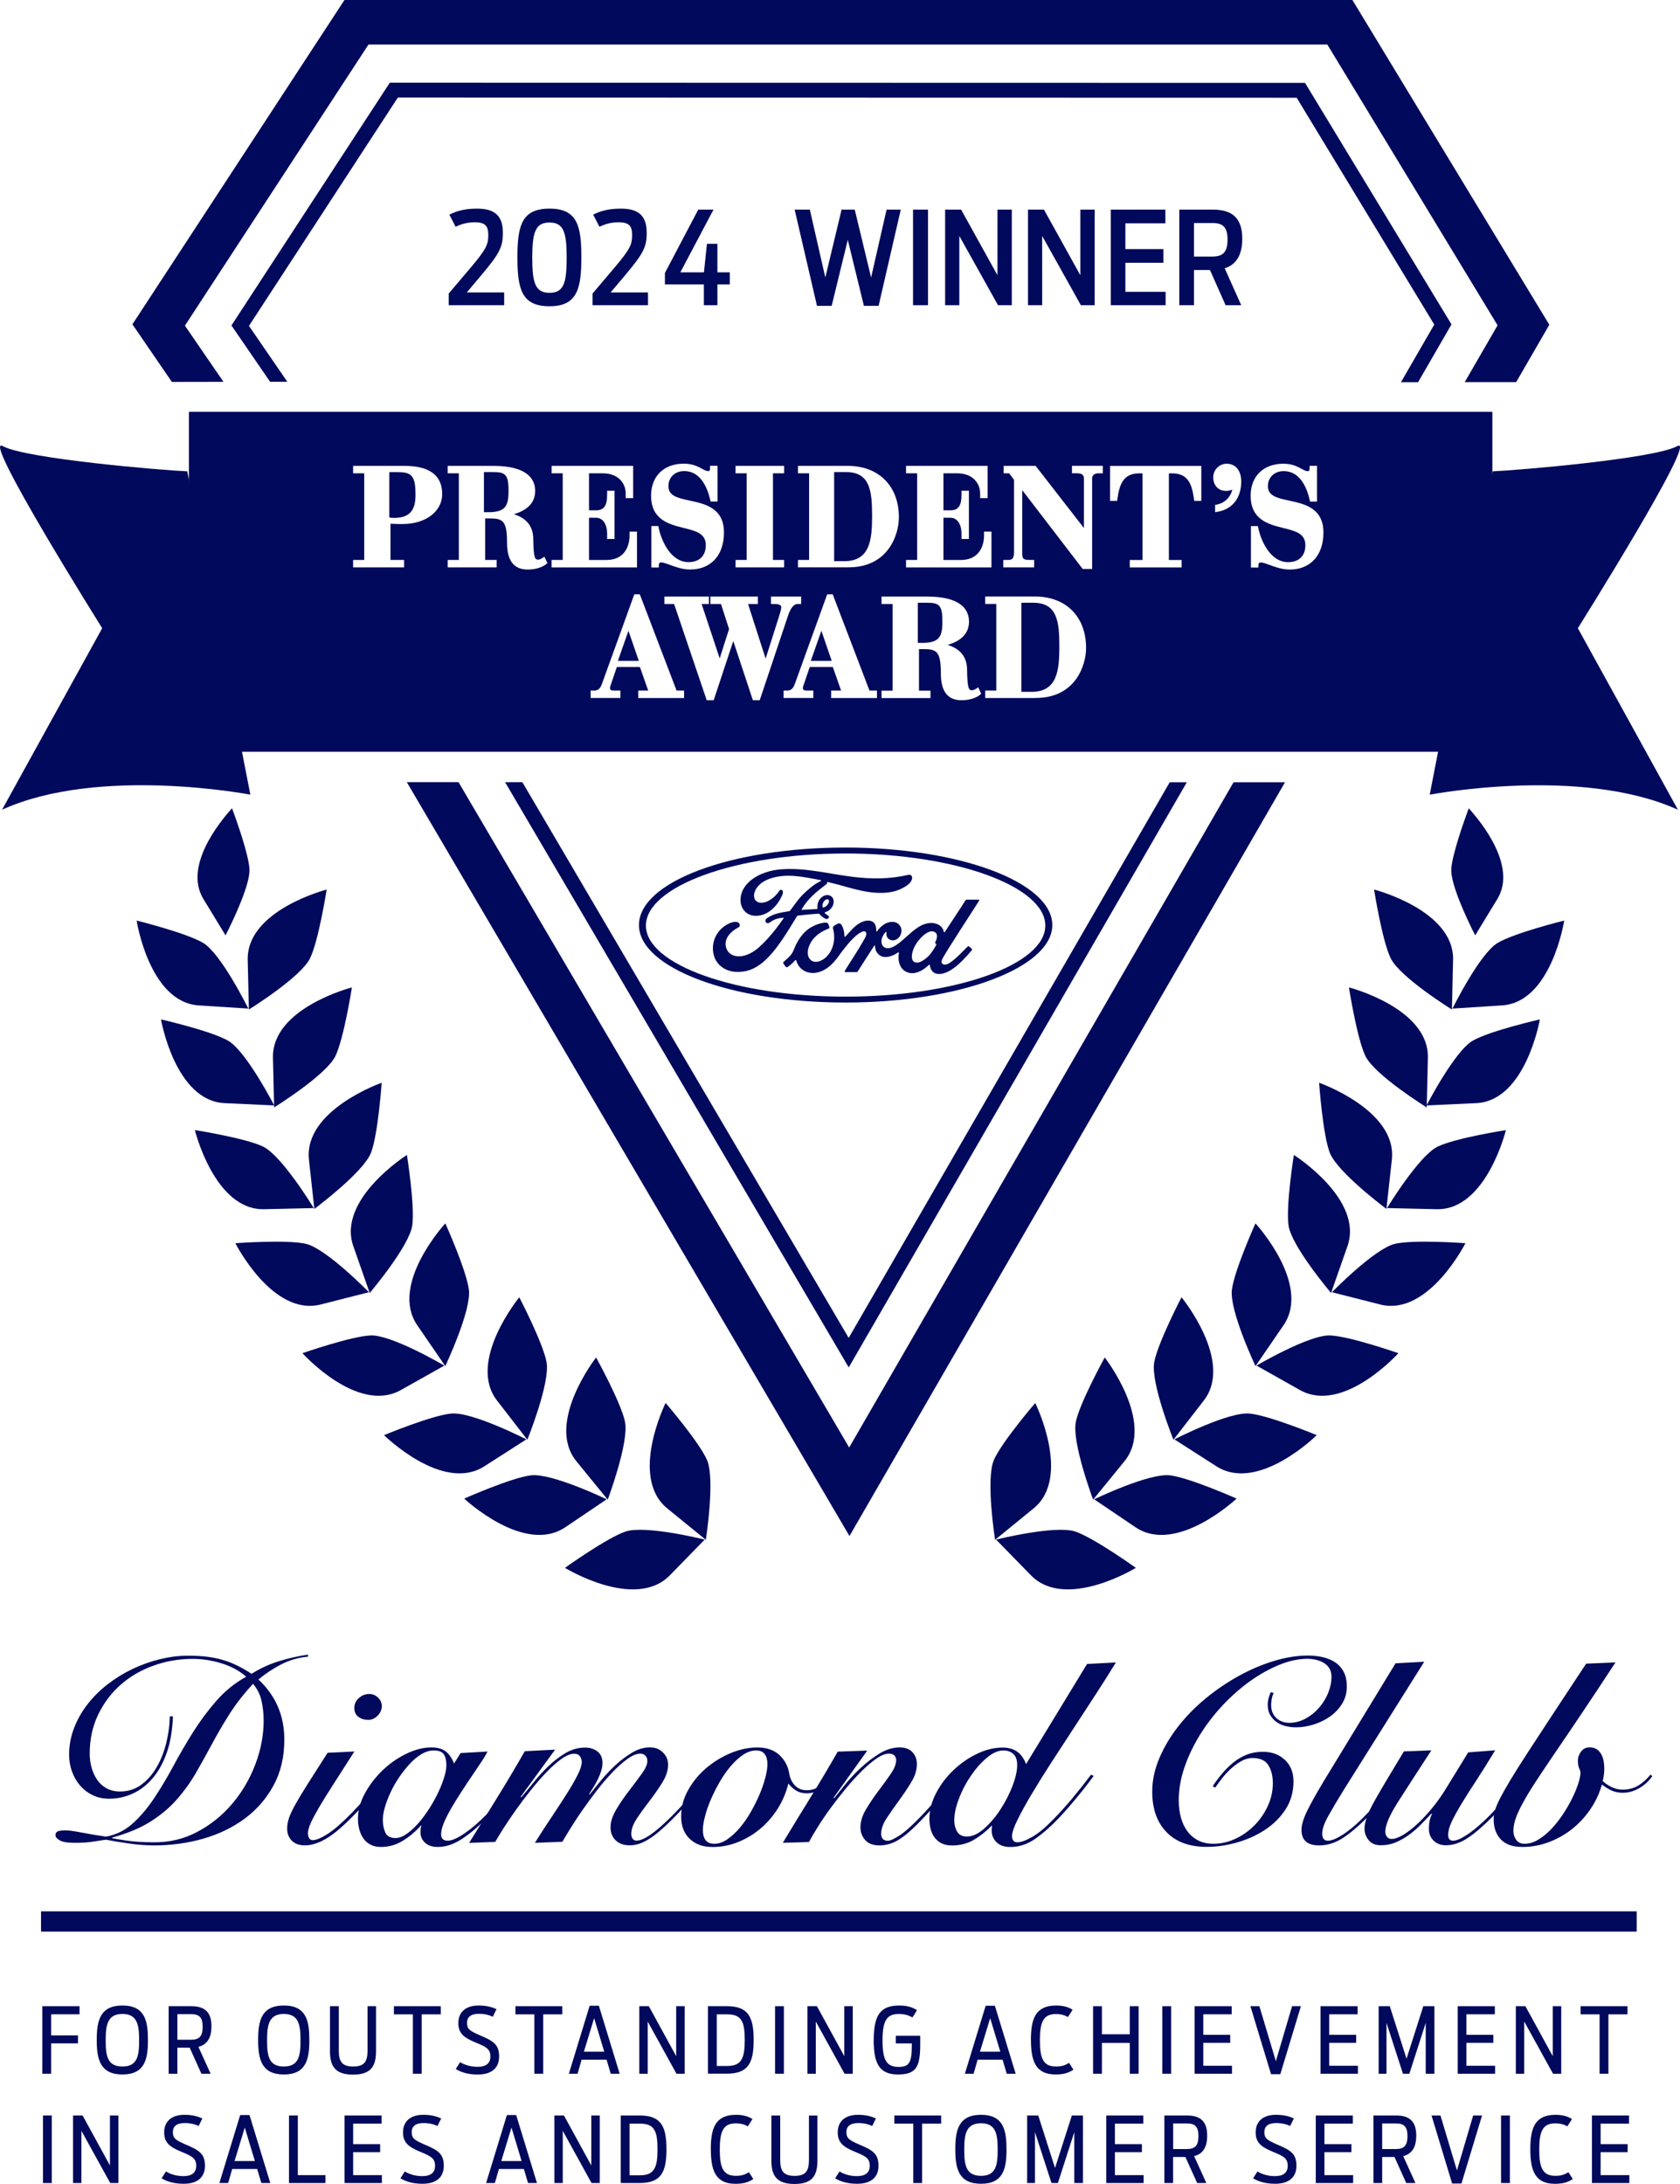 <svg viewBox="0 0 338.62 440.2" xmlns="http://www.w3.org/2000/svg" data-name="Layer 2" id="Layer_2">
  <defs>
    <style>
      .cls-1 {
        fill: #00095b;
      }
    </style>
  </defs>
  <g data-name="Layer 2" id="Layer_2-2">
    <g>
      <rect height="4.08" width="321.62" y="385.25" x="8.27" class="cls-1"></rect>
      <polygon points="8.53 404.37 16.03 404.37 16.03 406 10.31 406 10.31 410.25 15.72 410.25 15.72 411.86 10.31 411.86 10.31 417.98 8.53 417.98 8.53 404.37" class="cls-1"></polygon>
      <path d="M28.04,411.24c0-3.05-.33-5.31-3.36-5.31s-3.38,2.26-3.38,5.31.31,5.29,3.38,5.29,3.36-2.24,3.36-5.29M19.5,411.19c0-3.77.59-6.96,5.18-6.96s5.14,3.2,5.14,6.96-.57,6.94-5.14,6.94-5.18-3.18-5.18-6.94" class="cls-1"></path>
      <path d="M38.52,411.13c1.64,0,2.33-.7,2.33-2.61s-.7-2.55-2.33-2.55h-2.77v5.16h2.77ZM38.23,412.73h-2.48v5.25h-1.76v-13.61h4.59c2.83,0,4.04,1.34,4.04,4.06,0,2.21-.79,3.67-2.63,4.13l2.46,5.42h-1.85l-2.37-5.25Z" class="cls-1"></path>
      <path d="M60.57,411.24c0-3.05-.33-5.31-3.36-5.31s-3.38,2.26-3.38,5.31.31,5.29,3.38,5.29,3.36-2.24,3.36-5.29M52.03,411.19c0-3.77.59-6.96,5.18-6.96s5.14,3.2,5.14,6.96-.57,6.94-5.14,6.94-5.18-3.18-5.18-6.94" class="cls-1"></path>
      <path d="M66.51,413.44v-9.07h1.78v8.94c0,2.12.57,3.22,2.89,3.22s2.9-1.07,2.9-3.22v-8.94h1.71v9.07c0,3.01-1.01,4.72-4.63,4.72s-4.65-1.71-4.65-4.72" class="cls-1"></path>
      <polygon points="83.22 406.01 79.4 406.01 79.4 404.37 88.84 404.37 88.84 406.01 85 406.01 85 417.98 83.22 417.98 83.22 406.01" class="cls-1"></polygon>
      <path d="M91.86,417.03l.88-1.38c.68.41,1.86.94,3.51.94,1.76,0,2.59-.75,2.59-2.06,0-1.54-.81-1.95-2.99-2.85-2.26-.94-3.47-1.78-3.47-3.91s1.4-3.54,4.08-3.54c1.58,0,2.66.3,3.62.74l-.75,1.52c-.7-.33-1.6-.59-2.83-.59-1.65,0-2.37.72-2.37,1.82,0,1.27.57,1.62,2.52,2.48,2.77,1.17,3.95,1.85,3.95,4.32,0,2.24-1.43,3.62-4.3,3.62-2.06,0-3.49-.51-4.43-1.1" class="cls-1"></path>
      <polygon points="107.71 406.01 103.89 406.01 103.89 404.37 113.33 404.37 113.33 406.01 109.49 406.01 109.49 417.98 107.71 417.98 107.71 406.01" class="cls-1"></polygon>
      <path d="M121.79,413.54l-2.04-6.76-2.06,6.76h4.09ZM118.84,404.28h1.87l4.19,13.7h-1.8l-.84-2.83h-5.03l-.81,2.83h-1.76l4.19-13.7Z" class="cls-1"></path>
      <polygon points="128.86 404.37 130.78 404.37 136.29 414.44 136.29 404.37 138 404.37 138 417.98 136.35 417.98 130.55 407.46 130.55 417.98 128.86 417.98 128.86 404.37" class="cls-1"></polygon>
      <path d="M146.6,416.42c2.92,0,3.51-1.67,3.51-5.23s-.57-5.18-3.47-5.18h-2.17v10.41h2.13ZM142.69,404.37h3.86c4.28,0,5.36,2.2,5.36,6.79s-1.04,6.81-5.44,6.81h-3.78v-13.61Z" class="cls-1"></path>
      <rect height="13.61" width="1.78" y="404.37" x="156.22" class="cls-1"></rect>
      <polygon points="162.74 404.37 164.66 404.37 170.17 414.44 170.17 404.37 171.88 404.37 171.88 417.98 170.23 417.98 164.43 407.46 164.43 417.98 162.74 417.98 162.74 404.37" class="cls-1"></polygon>
      <path d="M176.11,411.19c0-5.03,1.34-6.96,5.16-6.96,1.65,0,2.72.4,3.56.94l-.92,1.47c-.6-.35-1.4-.7-2.72-.7-2.28,0-3.31,1.08-3.31,5.29,0,3.97.78,5.38,3.25,5.38,2.15,0,2.65-.92,2.65-4.28v-.46h-3.22v-1.54h4.92v1.74c0,4.61-.86,6.06-4.5,6.06-3.83,0-4.88-2.35-4.88-6.94" class="cls-1"></path>
      <path d="M201.62,413.54l-2.04-6.76-2.06,6.76h4.09ZM198.66,404.28h1.87l4.19,13.7h-1.8l-.84-2.83h-5.03l-.81,2.83h-1.76l4.19-13.7Z" class="cls-1"></path>
      <path d="M207.79,411.19c0-4.17.84-6.96,5.09-6.96,1.45,0,2.55.35,3.31.86l-.94,1.47c-.51-.31-1.28-.61-2.42-.61-2.55,0-3.23,1.65-3.23,5.27s.64,5.31,3.25,5.31c1.19,0,1.87-.26,2.63-.74l.88,1.38c-.95.61-1.89.96-3.6.96-4.02,0-4.96-2.7-4.96-6.94" class="cls-1"></path>
      <polygon points="220.32 404.37 222.1 404.37 222.1 410.03 227.72 410.03 227.72 404.37 229.5 404.37 229.5 417.98 227.72 417.98 227.72 411.77 222.1 411.77 222.1 417.98 220.32 417.98 220.32 404.37" class="cls-1"></polygon>
      <rect height="13.61" width="1.78" y="404.37" x="234.27" class="cls-1"></rect>
      <polygon points="240.78 404.37 248.26 404.37 248.26 406 242.53 406 242.53 410.14 247.96 410.14 247.96 411.75 242.53 411.75 242.53 416.38 248.32 416.38 248.32 417.98 240.78 417.98 240.78 404.37" class="cls-1"></polygon>
      <polygon points="252.03 404.37 253.84 404.37 257.16 415.45 260.43 404.37 262.21 404.37 258.06 418.07 256.19 418.07 252.03 404.37" class="cls-1"></polygon>
      <polygon points="266.17 404.37 273.64 404.37 273.64 406 267.91 406 267.91 410.14 273.35 410.14 273.35 411.75 267.91 411.75 267.91 416.38 273.7 416.38 273.7 417.98 266.17 417.98 266.17 404.37" class="cls-1"></polygon>
      <polygon points="277.88 404.37 280.12 404.37 283.5 414.95 286.88 404.37 289.12 404.37 289.12 417.98 287.37 417.98 287.37 407.73 284.07 417.98 282.78 417.98 279.46 407.73 279.46 417.98 277.88 417.98 277.88 404.37" class="cls-1"></polygon>
      <polygon points="293.82 404.37 301.3 404.37 301.3 406 295.57 406 295.57 410.14 301 410.14 301 411.75 295.57 411.75 295.57 416.38 301.35 416.38 301.35 417.98 293.82 417.98 293.82 404.37" class="cls-1"></polygon>
      <polygon points="305.53 404.37 307.46 404.37 312.97 414.44 312.97 404.37 314.68 404.37 314.68 417.98 313.03 417.98 307.22 407.46 307.22 417.98 305.53 417.98 305.53 404.37" class="cls-1"></polygon>
      <polygon points="322.41 406.01 318.59 406.01 318.59 404.37 328.03 404.37 328.03 406.01 324.19 406.01 324.19 417.98 322.41 417.98 322.41 406.01" class="cls-1"></polygon>
      <rect height="13.61" width="1.78" y="426.4" x="8.66" class="cls-1"></rect>
      <polygon points="22.16 426.4 22.16 436.47 16.65 426.4 14.72 426.4 14.72 440.01 16.41 440.01 16.41 429.49 22.22 440.01 23.87 440.01 23.87 426.4 22.16 426.4" class="cls-1"></polygon>
      <path d="M32.57,439.06l.88-1.38c.68.41,1.85.94,3.51.94,1.76,0,2.59-.75,2.59-2.06,0-1.54-.81-1.95-2.99-2.85-2.26-.94-3.47-1.78-3.47-3.91s1.4-3.54,4.08-3.54c1.58,0,2.66.3,3.62.73l-.75,1.52c-.7-.33-1.6-.59-2.83-.59-1.65,0-2.37.72-2.37,1.82,0,1.27.57,1.62,2.52,2.48,2.77,1.17,3.95,1.86,3.95,4.32,0,2.24-1.43,3.62-4.3,3.62-2.06,0-3.49-.52-4.43-1.1" class="cls-1"></path>
      <path d="M49.33,428.81l2.04,6.76h-4.09l2.06-6.76ZM48.41,426.31l-4.19,13.7h1.77l.81-2.83h5.03l.85,2.83h1.8l-4.19-13.7h-1.87Z" class="cls-1"></path>
      <polygon points="58.25 426.4 58.25 440.01 65.6 440.01 65.6 438.42 60.03 438.42 60.03 426.4 58.25 426.4" class="cls-1"></polygon>
      <polygon points="69.44 426.4 69.44 440.01 76.97 440.01 76.97 438.42 71.18 438.42 71.18 433.79 76.62 433.79 76.62 432.17 71.18 432.17 71.18 428.04 76.91 428.04 76.91 426.4 69.44 426.4" class="cls-1"></polygon>
      <path d="M80.71,439.06l.88-1.38c.68.41,1.86.94,3.51.94,1.76,0,2.59-.75,2.59-2.06,0-1.54-.81-1.95-2.99-2.85-2.26-.94-3.47-1.78-3.47-3.91s1.4-3.54,4.08-3.54c1.58,0,2.66.3,3.62.73l-.75,1.52c-.7-.33-1.6-.59-2.83-.59-1.65,0-2.37.72-2.37,1.82,0,1.27.57,1.62,2.52,2.48,2.77,1.17,3.95,1.86,3.95,4.32,0,2.24-1.43,3.62-4.3,3.62-2.06,0-3.49-.52-4.43-1.1" class="cls-1"></path>
      <path d="M103.09,428.81l2.04,6.76h-4.09l2.06-6.76ZM102.17,426.31l-4.19,13.7h1.77l.81-2.83h5.03l.84,2.83h1.8l-4.19-13.7h-1.87Z" class="cls-1"></path>
      <polygon points="119.18 426.4 119.18 436.47 113.67 426.4 111.74 426.4 111.74 440.01 113.43 440.01 113.43 429.49 119.23 440.01 120.89 440.01 120.89 426.4 119.18 426.4" class="cls-1"></polygon>
      <path d="M129.02,438.45c2.92,0,3.51-1.67,3.51-5.23s-.57-5.18-3.47-5.18h-2.17v10.41h2.13ZM125.11,426.4h3.86c4.28,0,5.36,2.21,5.36,6.8s-1.04,6.81-5.44,6.81h-3.78v-13.61Z" class="cls-1"></path>
      <path d="M143.27,433.22c0-4.17.84-6.96,5.09-6.96,1.45,0,2.55.35,3.31.86l-.94,1.47c-.51-.31-1.28-.61-2.42-.61-2.55,0-3.23,1.65-3.23,5.27s.64,5.31,3.25,5.31c1.2,0,1.87-.26,2.63-.73l.88,1.38c-.95.61-1.89.96-3.6.96-4.02,0-4.96-2.7-4.96-6.94" class="cls-1"></path>
      <path d="M155.48,435.48v-9.07h1.78v8.94c0,2.11.57,3.22,2.89,3.22s2.9-1.07,2.9-3.22v-8.94h1.71v9.07c0,3.01-1.01,4.72-4.63,4.72s-4.65-1.71-4.65-4.72" class="cls-1"></path>
      <path d="M168.33,439.06l.88-1.38c.68.41,1.85.94,3.51.94,1.76,0,2.59-.75,2.59-2.06,0-1.54-.81-1.95-2.99-2.85-2.26-.94-3.47-1.78-3.47-3.91s1.4-3.54,4.08-3.54c1.58,0,2.66.3,3.62.73l-.75,1.52c-.7-.33-1.6-.59-2.83-.59-1.65,0-2.37.72-2.37,1.82,0,1.27.57,1.62,2.52,2.48,2.77,1.17,3.95,1.86,3.95,4.32,0,2.24-1.43,3.62-4.3,3.62-2.06,0-3.49-.52-4.43-1.1" class="cls-1"></path>
      <polygon points="180.26 426.4 180.26 428.04 184.08 428.04 184.08 440.01 185.86 440.01 185.86 428.04 189.7 428.04 189.7 426.4 180.26 426.4" class="cls-1"></polygon>
      <path d="M201.09,433.27c0-3.05-.33-5.31-3.36-5.31s-3.38,2.26-3.38,5.31.31,5.29,3.38,5.29,3.36-2.24,3.36-5.29M192.55,433.22c0-3.76.59-6.96,5.18-6.96s5.14,3.2,5.14,6.96-.57,6.94-5.14,6.94-5.18-3.18-5.18-6.94" class="cls-1"></path>
      <polygon points="216.04 426.4 212.65 436.98 209.27 426.4 207.03 426.4 207.03 440.01 208.61 440.01 208.61 429.76 211.94 440.01 213.23 440.01 216.53 429.76 216.53 440.01 218.28 440.01 218.28 426.4 216.04 426.4" class="cls-1"></polygon>
      <polygon points="222.98 426.4 222.98 440.01 230.51 440.01 230.51 438.42 224.72 438.42 224.72 433.79 230.16 433.79 230.16 432.17 224.72 432.17 224.72 428.04 230.45 428.04 230.45 426.4 222.98 426.4" class="cls-1"></polygon>
      <path d="M239.23,433.16c1.64,0,2.33-.7,2.33-2.61s-.7-2.55-2.33-2.55h-2.77v5.16h2.77ZM238.93,434.76h-2.48v5.25h-1.76v-13.61h4.59c2.83,0,4.04,1.34,4.04,4.06,0,2.21-.79,3.67-2.63,4.13l2.46,5.42h-1.85l-2.37-5.25Z" class="cls-1"></path>
      <path d="M252.57,439.06l.88-1.38c.68.41,1.85.94,3.51.94,1.76,0,2.59-.75,2.59-2.06,0-1.54-.81-1.95-2.99-2.85-2.26-.94-3.47-1.78-3.47-3.91s1.4-3.54,4.08-3.54c1.58,0,2.67.3,3.62.73l-.75,1.52c-.7-.33-1.6-.59-2.83-.59-1.65,0-2.37.72-2.37,1.82,0,1.27.57,1.62,2.52,2.48,2.77,1.17,3.95,1.86,3.95,4.32,0,2.24-1.43,3.62-4.3,3.62-2.06,0-3.49-.52-4.43-1.1" class="cls-1"></path>
      <polygon points="265.21 426.4 265.21 440.01 272.74 440.01 272.74 438.42 266.95 438.42 266.95 433.79 272.39 433.79 272.39 432.17 266.95 432.17 266.95 428.04 272.68 428.04 272.68 426.4 265.21 426.4" class="cls-1"></polygon>
      <path d="M281.36,433.16c1.64,0,2.33-.7,2.33-2.61s-.7-2.55-2.33-2.55h-2.77v5.16h2.77ZM281.07,434.76h-2.48v5.25h-1.76v-13.61h4.59c2.83,0,4.04,1.34,4.04,4.06,0,2.21-.79,3.67-2.63,4.13l2.46,5.42h-1.85l-2.37-5.25Z" class="cls-1"></path>
      <polygon points="296.93 426.4 293.66 437.48 290.34 426.4 288.54 426.4 292.69 440.11 294.57 440.11 298.72 426.4 296.93 426.4" class="cls-1"></polygon>
      <rect height="13.61" width="1.78" y="426.4" x="302.55" class="cls-1"></rect>
      <path d="M308.45,433.22c0-4.17.84-6.96,5.09-6.96,1.45,0,2.55.35,3.31.86l-.94,1.47c-.52-.31-1.29-.61-2.43-.61-2.55,0-3.23,1.65-3.23,5.27s.64,5.31,3.25,5.31c1.19,0,1.87-.26,2.63-.73l.88,1.38c-.95.61-1.89.96-3.6.96-4.02,0-4.96-2.7-4.96-6.94" class="cls-1"></path>
      <polygon points="320.87 426.4 320.87 440.01 328.41 440.01 328.41 438.42 322.62 438.42 322.62 433.79 328.06 433.79 328.06 432.17 322.62 432.17 322.62 428.04 328.35 428.04 328.35 426.4 320.87 426.4" class="cls-1"></polygon>
      <path d="M53.14,346.77c0-1.32-.14-2.63-.42-3.92-.28-1.29-.85-2.44-1.72-3.45-1.88,2.02-3.47,4.07-4.78,6.14-1.31,2.07-2.5,4.12-3.58,6.14-1.08,2.02-2.17,3.97-3.26,5.85-1.1,1.88-2.38,3.64-3.84,5.28-1.46,1.64-3.22,3.1-5.27,4.39-2.06,1.29-4.62,2.35-7.68,3.19v.1c.42.11,1.39.27,2.93.5,1.53.23,3.34.34,5.43.34,3.17.04,6.1-.66,8.8-2.09,2.7-1.43,5.04-3.31,7.02-5.64,1.99-2.33,3.54-4.97,4.67-7.91,1.13-2.94,1.7-5.91,1.7-8.91M62.07,333.92c-1.92.17-3.69.68-5.33,1.52-1.64.84-3.19,1.86-4.65,3.08,3.48,3.24,5.22,7.28,5.22,12.12,0,3.48-.72,6.56-2.17,9.22-1.44,2.66-3.38,4.89-5.8,6.69-2.42,1.79-5.21,3.14-8.36,4.05-3.15.9-6.43,1.36-9.85,1.36-1.6,0-3.28-.12-5.04-.37-1.76-.24-3.33-.51-4.73-.78-.76.1-1.63.24-2.58.39-.96.16-2.19.24-3.68.24s-2.48-.16-3.06-.5c-.57-.33-.86-.67-.86-1.02,0-.38.15-.64.44-.78.3-.14.81-.21,1.54-.21s1.76.14,3.19.42c1.43.28,3.1.56,5.01.84,1.98-.35,3.75-1.21,5.3-2.58,1.55-1.38,2.99-3.05,4.31-5.02,1.32-1.97,2.61-4.12,3.87-6.45,1.25-2.33,2.59-4.64,4.02-6.92s3.01-4.41,4.75-6.4c1.74-1.99,3.74-3.61,6.01-4.86-1.39-1.22-3.06-2.12-5.01-2.71-1.95-.59-3.87-.89-5.75-.89-2.75,0-5.39.45-7.91,1.36-2.53.9-4.74,2.19-6.63,3.86-1.9,1.67-3.41,3.68-4.54,6.03-1.13,2.35-1.7,4.97-1.7,7.86,0,.94.12,1.86.37,2.77.24.9.61,1.72,1.1,2.45.49.73,1.12,1.31,1.91,1.75.78.44,1.7.65,2.74.65,1.64,0,3.07-.46,4.31-1.39,1.24-.92,2.27-2.11,3.11-3.58.84-1.46,1.47-3.09,1.91-4.88.43-1.79.67-3.56.7-5.3h.63c-.11,2.82-.52,5.27-1.25,7.34s-1.69,3.8-2.87,5.17c-1.18,1.38-2.52,2.4-4.02,3.08-1.5.68-3.07,1.02-4.7,1.02-1.25,0-2.38-.24-3.37-.73-.99-.49-1.84-1.14-2.53-1.96-.7-.82-1.24-1.76-1.62-2.82-.38-1.06-.57-2.19-.57-3.37,0-1.84.33-3.63.99-5.35.66-1.72,1.57-3.33,2.72-4.81,1.15-1.48,2.5-2.82,4.05-4.02,1.55-1.2,3.21-2.23,4.99-3.08,1.78-.85,3.62-1.51,5.54-1.98,1.92-.47,3.79-.71,5.64-.71,1.32,0,2.53.06,3.63.18,1.1.12,2.15.32,3.16.6,1.01.28,2,.65,2.98,1.12s2,1.05,3.08,1.75c1.71-1.08,3.53-1.92,5.48-2.53,1.95-.61,3.92-1.05,5.9-1.33v.42Z" class="cls-1"></path>
      <path d="M74.45,341.44c.66,0,1.25.25,1.75.73.5.49.76,1.06.76,1.72,0,.7-.28,1.33-.84,1.91-.56.57-1.18.86-1.88.86-.77,0-1.43-.2-1.98-.6-.56-.4-.84-1-.84-1.8s.3-1.47.92-2.01c.61-.54,1.31-.81,2.11-.81M71.42,353.04c-1.64,2.58-3.05,4.78-4.23,6.61-1.18,1.83-2.15,3.39-2.9,4.67-.75,1.29-1.31,2.34-1.67,3.16s-.55,1.49-.55,2.01c0,.42.08.76.24,1.02.16.26.39.39.7.39.7,0,1.68-.4,2.95-1.2,1.27-.8,2.86-2.18,4.78-4.12.76-.8,1.51-1.59,2.24-2.38.73-.78,1.42-1.54,2.06-2.27.65-.73,1.22-1.39,1.72-1.99.5-.59.91-1.06,1.23-1.41l.47.31c-.42.56-.93,1.2-1.54,1.91-.61.71-1.26,1.46-1.96,2.25-.7.78-1.41,1.56-2.14,2.33-.73.76-1.44,1.5-2.14,2.19-2.02,2.02-3.75,3.43-5.2,4.23-1.44.8-2.78,1.2-4,1.2-1.15,0-2.04-.31-2.66-.94-.63-.63-.94-1.44-.94-2.46,0-.7.13-1.42.39-2.17.26-.75.7-1.68,1.33-2.8.63-1.11,1.46-2.5,2.51-4.15,1.04-1.65,2.35-3.7,3.92-6.14l5.38-.26Z" class="cls-1"></path>
      <path d="M77.16,366.72c0,1.01.16,1.89.5,2.64.33.75,1.04,1.12,2.12,1.12.73-.03,1.5-.34,2.3-.92.8-.57,1.57-1.3,2.33-2.17.75-.87,1.46-1.84,2.14-2.9.68-1.06,1.27-2.13,1.78-3.21s.9-2.1,1.2-3.06.44-1.77.44-2.43c0-.94-.17-1.67-.52-2.19-.35-.52-1.03-.78-2.04-.78-.8,0-1.61.24-2.43.73-.82.49-1.6,1.13-2.35,1.93-.75.8-1.46,1.7-2.14,2.69-.68.99-1.26,2.01-1.75,3.06-.49,1.04-.87,2.05-1.15,3-.28.96-.42,1.79-.42,2.48M92.83,353.35l5.43-.31c-.31.63-.76,1.39-1.36,2.27-.59.89-1.24,1.85-1.93,2.87-.7,1.03-1.4,2.09-2.11,3.19-.71,1.1-1.37,2.16-1.96,3.19-.59,1.03-1.07,1.98-1.44,2.87-.37.89-.55,1.65-.55,2.27,0,.87.43,1.31,1.31,1.31s1.97-.49,3.39-1.46c1.43-.97,2.93-2.26,4.49-3.87.66-.66,1.33-1.37,2.01-2.14.68-.76,1.33-1.52,1.96-2.27.62-.75,1.2-1.44,1.72-2.09.52-.64.94-1.17,1.25-1.59l.37.21c-.91,1.22-1.95,2.57-3.13,4.05-1.18,1.48-2.61,3.06-4.28,4.73-1.67,1.67-3.32,3.04-4.93,4.1-1.62,1.06-3.23,1.59-4.83,1.59-1.11,0-1.98-.29-2.58-.86-.61-.57-.91-1.28-.91-2.12,0-.28.02-.54.05-.78.03-.24.09-.43.15-.57h-.1c-1.08,1.22-2.3,2.25-3.66,3.08-1.36.84-2.82,1.25-4.39,1.25-.84,0-1.55-.16-2.14-.47-.59-.31-1.07-.74-1.44-1.28-.37-.54-.64-1.15-.81-1.83-.17-.68-.26-1.38-.26-2.12,0-1.71.47-3.41,1.41-5.12.94-1.71,2.12-3.25,3.55-4.62,1.43-1.38,3.02-2.49,4.78-3.34,1.76-.85,3.44-1.28,5.04-1.28,1.22,0,2.18.26,2.87.78.7.52,1.27,1.34,1.72,2.46l1.31-2.09Z" class="cls-1"></path>
      <path d="M118.84,361.71c.66-.84,1.44-1.8,2.35-2.9.91-1.1,1.89-2.13,2.95-3.11,1.06-.97,2.18-1.8,3.34-2.48,1.16-.68,2.32-1.02,3.47-1.02s2.01.35,2.69,1.04c.68.7,1.02,1.5,1.02,2.4,0,1.18-.38,2.39-1.15,3.63-.77,1.24-1.62,2.46-2.56,3.68-.94,1.22-1.8,2.4-2.56,3.55-.77,1.15-1.15,2.2-1.15,3.13,0,.38.09.7.26.97.17.26.45.39.83.39,1.43,0,3.76-1.62,7-4.86,1.32-1.32,2.62-2.72,3.89-4.2,1.27-1.48,2.38-2.83,3.32-4.05l.42.21c-.42.52-.9,1.12-1.44,1.78-.54.66-1.12,1.37-1.75,2.11-.63.75-1.3,1.52-2.01,2.33s-1.44,1.57-2.17,2.3c-.98.98-1.86,1.8-2.66,2.48-.8.68-1.54,1.23-2.22,1.64-.68.42-1.32.72-1.93.92-.61.19-1.23.29-1.85.29-1.22,0-2.17-.34-2.85-1.02-.68-.68-1.02-1.54-1.02-2.59,0-1.11.38-2.32,1.15-3.6.76-1.29,1.62-2.54,2.56-3.76.94-1.22,1.79-2.36,2.56-3.42.77-1.06,1.15-1.92,1.15-2.58,0-.49-.14-.86-.42-1.12-.28-.26-.61-.39-.99-.39-.73,0-1.58.34-2.53,1.02-.96.68-1.96,1.56-3,2.64-1.04,1.08-2.08,2.28-3.11,3.61-1.03,1.32-2,2.65-2.93,3.97-.92,1.32-1.74,2.56-2.45,3.71-.71,1.15-1.28,2.09-1.7,2.82l-5.54.21c1.18-1.88,2.34-3.66,3.47-5.35,1.13-1.69,2.14-3.24,3.03-4.65.89-1.41,1.6-2.65,2.14-3.73.54-1.08.81-1.93.81-2.56,0-.42-.12-.8-.37-1.15-.24-.35-.63-.52-1.15-.52-.73,0-1.57.34-2.53,1.02-.96.68-1.96,1.56-3,2.64-1.04,1.08-2.1,2.28-3.16,3.61-1.06,1.32-2.06,2.65-3,3.97-.94,1.32-1.78,2.56-2.51,3.71-.73,1.15-1.31,2.09-1.72,2.82l-5.27.21c1.92-3.06,3.81-6.12,5.69-9.17,1.88-3.05,3.73-6.15,5.54-9.32l6.11-.31-6.95,9.51.11.1c.73-.84,1.56-1.83,2.48-2.98.92-1.15,1.92-2.25,3-3.29,1.08-1.04,2.24-1.93,3.47-2.66,1.24-.73,2.55-1.1,3.94-1.1.98,0,1.8.26,2.48.78.68.52,1.02,1.3,1.02,2.35,0,.49-.09,1.01-.26,1.57-.17.56-.39,1.1-.65,1.64-.26.54-.56,1.08-.89,1.62-.33.54-.64,1.02-.91,1.44l.1.1Z" class="cls-1"></path>
      <path d="M143.97,371.63c.87,0,1.74-.29,2.61-.89.87-.59,1.7-1.36,2.51-2.3.8-.94,1.54-2,2.22-3.19.68-1.18,1.27-2.37,1.78-3.55.5-1.18.89-2.32,1.17-3.39.28-1.08.42-1.98.42-2.72,0-.87-.18-1.55-.55-2.04-.37-.49-.95-.73-1.75-.73-.87,0-1.74.3-2.61.89-.87.59-1.71,1.36-2.51,2.3-.8.94-1.54,2-2.22,3.19-.68,1.18-1.27,2.37-1.78,3.55-.51,1.18-.9,2.32-1.17,3.4-.28,1.08-.42,1.98-.42,2.71,0,.87.18,1.55.55,2.04.37.49.95.73,1.75.73M168.25,357.9c-.7.91-1.52,1.72-2.48,2.46-.96.73-2.01,1.1-3.16,1.1-.8,0-1.5-.17-2.09-.52-.59-.35-1.13-.84-1.62-1.46-.42,1.74-1.11,3.39-2.06,4.94-.96,1.55-2.11,2.91-3.47,4.07-1.36,1.17-2.87,2.09-4.54,2.77-1.67.68-3.41,1.02-5.22,1.02-1.92,0-3.45-.55-4.6-1.65-1.15-1.1-1.72-2.6-1.72-4.52s.47-3.61,1.41-5.3c.94-1.69,2.16-3.17,3.65-4.44,1.5-1.27,3.15-2.28,4.96-3.03,1.81-.75,3.59-1.12,5.33-1.12,1.88,0,3.36.51,4.44,1.51,1.08,1.01,1.74,2.23,1.98,3.66.17,1.04.57,1.88,1.18,2.51.61.63,1.4.94,2.38.94s1.83-.28,2.66-.84c.84-.56,1.72-1.39,2.66-2.51l.31.42Z" class="cls-1"></path>
      <path d="M168.15,362.44c.49-.63,1.19-1.51,2.12-2.66.92-1.15,1.97-2.28,3.16-3.39,1.18-1.11,2.46-2.09,3.81-2.93,1.36-.83,2.72-1.25,4.07-1.25,1.15,0,2.02.32,2.61.97.59.65.89,1.44.89,2.38,0,1.18-.37,2.39-1.12,3.63-.75,1.24-1.58,2.47-2.48,3.71-.91,1.24-1.73,2.42-2.48,3.55-.75,1.13-1.12,2.19-1.12,3.16,0,.42.1.76.31,1.02.21.26.56.39,1.04.39s1.3-.37,2.43-1.12c1.13-.75,2.66-2.13,4.57-4.15,1.5-1.6,2.87-3.16,4.13-4.67,1.25-1.52,2.2-2.66,2.82-3.42l.52.26c-.91,1.08-2.02,2.42-3.34,4.02-1.32,1.6-2.73,3.19-4.23,4.75-1.81,1.92-3.35,3.27-4.62,4.07-1.27.8-2.59,1.2-3.94,1.2s-2.3-.37-2.93-1.1c-.62-.73-.94-1.57-.94-2.51,0-1.18.37-2.4,1.12-3.66.75-1.25,1.57-2.48,2.48-3.68.91-1.2,1.73-2.34,2.48-3.42.75-1.08,1.12-2.02,1.12-2.82,0-.38-.12-.7-.37-.94-.25-.24-.61-.37-1.1-.37-.7,0-1.52.32-2.46.97-.94.64-1.93,1.48-2.98,2.51-1.04,1.03-2.11,2.2-3.19,3.5-1.08,1.31-2.1,2.61-3.06,3.92-.96,1.31-1.82,2.57-2.58,3.79-.77,1.22-1.38,2.26-1.83,3.13l-5.28.16c1.85-3.06,3.7-6.1,5.56-9.11,1.86-3.01,3.7-6.1,5.51-9.27l5.95-.21-6.79,9.51.1.1Z" class="cls-1"></path>
      <path d="M194.89,370.17c1.11,0,2.27-.53,3.47-1.59,1.2-1.06,2.3-2.35,3.29-3.87.99-1.52,1.8-3.09,2.43-4.73.62-1.64.94-3.05.94-4.23,0-1.01-.26-1.75-.78-2.22-.52-.47-1.18-.71-1.98-.71-1.08,0-2.2.5-3.37,1.49-1.17.99-2.24,2.2-3.21,3.63-.98,1.43-1.78,2.96-2.4,4.6-.63,1.64-.94,3.1-.94,4.39,0,.84.19,1.58.58,2.25.38.66,1.04.99,1.98.99M219.07,335.39l5.85-.31c-1.15,1.88-2.46,3.96-3.94,6.24-1.48,2.28-2.99,4.61-4.54,6.97s-3.07,4.71-4.57,7.02c-1.5,2.32-2.83,4.46-4,6.43-1.17,1.97-2.11,3.68-2.82,5.14-.71,1.46-1.07,2.53-1.07,3.19,0,.39.09.69.26.92.17.23.45.34.84.34.73,0,1.73-.37,3-1.1,1.27-.73,2.69-1.92,4.26-3.55,1.29-1.32,2.52-2.69,3.71-4.1,1.18-1.41,2.47-3.04,3.87-4.88l.52.26c-.38.52-.84,1.13-1.38,1.83-.54.7-1.12,1.43-1.75,2.19-.62.77-1.28,1.54-1.96,2.33-.68.78-1.35,1.52-2.01,2.22-1.67,1.74-3.27,3.13-4.8,4.18-1.53,1.04-3.17,1.57-4.91,1.57-.8,0-1.45-.13-1.96-.39-.51-.26-.91-.6-1.2-1.02-.3-.42-.48-.87-.55-1.36-.07-.49-.05-.96.05-1.41l-.1-.1c-1.08,1.11-2.27,2.05-3.55,2.82-1.29.76-2.77,1.15-4.44,1.15-.84,0-1.54-.15-2.12-.44-.57-.29-1.04-.7-1.41-1.2-.37-.51-.63-1.08-.78-1.72-.16-.65-.24-1.31-.24-2.01,0-1.74.45-3.47,1.36-5.2.9-1.72,2.07-3.26,3.5-4.62,1.43-1.36,3.01-2.46,4.75-3.29,1.74-.84,3.46-1.25,5.17-1.25,2.33,0,3.9,1.12,4.7,3.34l12.28-20.16Z" class="cls-1"></path>
      <path d="M256.73,341.24c-.17.31-.3.7-.39,1.15-.09.45-.13.87-.13,1.25,0,1.12.35,1.99,1.04,2.64.7.65,1.58.97,2.67.97s2.18-.28,3.21-.84c1.03-.56,1.93-1.28,2.71-2.17.78-.89,1.4-1.88,1.85-2.98.45-1.1.68-2.19.68-3.26,0-.77-.17-1.38-.5-1.85-.33-.47-.75-.84-1.26-1.1-.5-.26-1.03-.44-1.57-.55-.54-.1-1.02-.16-1.44-.16-1.81,0-3.71.4-5.69,1.2-1.98.8-3.94,1.89-5.88,3.26-1.93,1.38-3.77,2.99-5.51,4.83-1.74,1.85-3.27,3.83-4.6,5.95-1.32,2.12-2.38,4.32-3.16,6.58-.78,2.26-1.17,4.49-1.17,6.69,0,1.29.15,2.46.44,3.53.3,1.06.74,1.98,1.33,2.77.59.78,1.32,1.39,2.19,1.83.87.44,1.88.65,3.03.65,1.5,0,2.96-.33,4.39-.99,1.43-.66,2.71-1.56,3.84-2.69,1.13-1.13,2.04-2.44,2.72-3.92.68-1.48,1.02-3.02,1.02-4.62,0-1.43-.3-2.63-.89-3.6-.59-.97-1.65-1.46-3.19-1.46-.8,0-1.57.21-2.3.63-.73.42-1.43.93-2.09,1.54-.66.61-1.25,1.25-1.78,1.93-.52.68-.98,1.3-1.36,1.85l-.52-.26c.59-.9,1.24-1.77,1.93-2.59.7-.82,1.45-1.56,2.27-2.22.82-.66,1.71-1.18,2.69-1.57.97-.38,2.05-.57,3.24-.57,1.81,0,3.29.55,4.44,1.64,1.15,1.1,1.72,2.53,1.72,4.31,0,2.12-.53,4.01-1.59,5.64-1.06,1.64-2.44,3.01-4.13,4.12-1.69,1.12-3.57,1.97-5.64,2.56-2.07.59-4.12.89-6.14.89-3.48,0-6.18-.99-8.1-2.98-1.92-1.98-2.87-4.7-2.87-8.15,0-2.23.47-4.46,1.41-6.69.94-2.23,2.2-4.36,3.79-6.4,1.58-2.04,3.43-3.93,5.54-5.67,2.11-1.74,4.33-3.25,6.66-4.54,2.33-1.29,4.7-2.3,7.1-3.03,2.4-.73,4.7-1.1,6.89-1.1,1.01,0,1.98.1,2.92.31.94.21,1.78.55,2.51,1.02.73.47,1.31,1.11,1.75,1.91.43.8.65,1.79.65,2.98,0,1.29-.31,2.45-.94,3.47-.63,1.03-1.44,1.89-2.43,2.59-.99.7-2.1,1.24-3.32,1.62s-2.4.57-3.55.57c-.73,0-1.44-.09-2.12-.26-.68-.17-1.28-.44-1.8-.81-.52-.37-.95-.84-1.28-1.41-.33-.57-.5-1.26-.5-2.06,0-.49.07-.97.21-1.46.14-.49.28-.85.42-1.1l.52.16Z" class="cls-1"></path>
      <path d="M287.08,334.92l-16.14,25.7c-1.36,2.2-2.44,4.02-3.24,5.46-.8,1.44-1.2,2.62-1.2,3.52s.38,1.41,1.15,1.41,1.72-.4,2.98-1.2c1.25-.8,2.59-1.91,4.02-3.34,1.32-1.32,2.63-2.74,3.92-4.23,1.29-1.5,2.54-3.05,3.76-4.65l.47.16c-.42.56-.9,1.18-1.44,1.88-.54.7-1.11,1.4-1.7,2.11-.59.71-1.19,1.43-1.8,2.14-.61.72-1.21,1.37-1.8,1.96-2.02,2.06-3.8,3.59-5.35,4.6-1.55,1.01-3.16,1.52-4.83,1.52-2.37,0-3.55-1.04-3.55-3.13,0-.97.36-2.2,1.07-3.68.71-1.48,1.82-3.47,3.32-5.98l14.57-23.92,5.8-.31Z" class="cls-1"></path>
      <path d="M301.34,352.83c-1.36,2.26-2.62,4.28-3.79,6.06-1.17,1.78-2.17,3.35-3,4.73-.83,1.38-1.49,2.57-1.96,3.58-.47,1.01-.7,1.9-.7,2.66s.33,1.15.99,1.15c.42,0,.92-.15,1.51-.44.59-.3,1.22-.68,1.88-1.15.66-.47,1.34-1.02,2.04-1.65.7-.62,1.36-1.25,1.98-1.88.77-.8,1.52-1.61,2.27-2.43s1.44-1.61,2.09-2.38c.64-.77,1.23-1.47,1.75-2.12.52-.65.96-1.19,1.31-1.65l.42.31c-.84,1.12-1.9,2.45-3.19,4-1.29,1.55-2.67,3.07-4.13,4.57-1.78,1.81-3.41,3.22-4.91,4.23-1.5,1.01-2.98,1.51-4.44,1.51-1.04,0-1.88-.31-2.51-.94-.63-.62-.94-1.41-.94-2.35,0-.66.06-1.25.18-1.78.12-.52.27-.92.44-1.2l-.11-.11c-.63.66-1.3,1.37-2.04,2.12-.73.75-1.51,1.44-2.35,2.06-.83.63-1.73,1.15-2.69,1.57-.96.42-1.99.63-3.11.63s-1.9-.34-2.46-1.02c-.56-.68-.84-1.47-.84-2.38,0-1.32.71-3.24,2.14-5.75,1.43-2.51,3.36-5.76,5.8-9.77l5.54-.21c-2.75,4.21-4.99,7.67-6.71,10.37-1.72,2.7-2.58,4.71-2.58,6.03,0,.42.11.77.34,1.04.23.28.53.42.91.42.66,0,1.45-.28,2.38-.84.92-.56,1.89-1.3,2.9-2.25,1.01-.94,2.01-2.02,3-3.24.99-1.22,1.89-2.49,2.69-3.81l4.49-7.31,5.38-.42Z" class="cls-1"></path>
      <path d="M325.62,335.07c-2.51,3.83-4.76,7.23-6.76,10.21-2,2.98-3.77,5.59-5.3,7.83-1.53,2.25-2.84,4.2-3.92,5.85-1.08,1.65-1.96,3.1-2.64,4.34-.68,1.24-1.18,2.31-1.49,3.21-.31.9-.47,1.74-.47,2.51,0,.7.19,1.3.57,1.83.38.52.94.78,1.67.78.94,0,1.87-.28,2.79-.84.92-.56,1.8-1.28,2.64-2.17.84-.89,1.61-1.87,2.33-2.95.71-1.08,1.33-2.15,1.85-3.21.52-1.06.93-2.05,1.23-2.98.29-.92.44-1.65.44-2.17,0-.17-.03-.32-.08-.44s-.11-.26-.18-.42c-.07-.16-.13-.36-.18-.6-.05-.24-.08-.58-.08-.99,0-.66.22-1.27.65-1.83.43-.56,1-.83,1.7-.83.59,0,1.08.13,1.46.39.38.26.69.6.91,1.02.23.42.38.88.47,1.38.09.51.13,1,.13,1.49,0,.76-.1,1.6-.31,2.51.42.42.99.81,1.72,1.18.73.37,1.5.55,2.3.55,1.18,0,2.24-.28,3.16-.84.92-.56,1.73-1.29,2.43-2.19l.37.31c-.7,1.01-1.58,1.82-2.64,2.43-1.06.61-2.17.92-3.32.92-.83,0-1.59-.16-2.27-.47-.68-.31-1.31-.71-1.91-1.2-.52,1.81-1.3,3.48-2.35,5.01-1.04,1.53-2.27,2.85-3.68,3.97-1.41,1.12-2.97,1.99-4.67,2.64-1.71.64-3.48.97-5.33.97-1.95,0-3.4-.51-4.36-1.52-.96-1.01-1.44-2.37-1.44-4.07,0-.56.1-1.17.29-1.83.19-.66.54-1.48,1.04-2.46.51-.97,1.19-2.18,2.06-3.63.87-1.44,1.99-3.23,3.37-5.35,1.38-2.12,3.04-4.67,4.99-7.63,1.95-2.96,4.25-6.44,6.89-10.45l5.9-.26Z" class="cls-1"></path>
    </g>
    <path d="M171.22,309.6l87.78-151.92h-10.37s-77.47,134.08-77.47,134.08l-78.74-134.11h-10.42s89.22,151.95,89.22,151.95ZM272.59,0H69.43S26.69,65.37,26.69,65.37l7.95,11.61,10.4-.02-7.77-11.32L74.27,8.98h193.27s34.31,56.59,34.31,56.59l-6.62,11.45h10.37s6.68-11.56,6.68-11.56L272.59,0Z" class="cls-1"></path>
    <path d="M235.76,157.69l-64.7,111.98-65.77-112.01h-3.48s69.26,117.96,69.26,117.96l68.14-117.94h-3.47ZM57.92,76.96l-7.74-11.27,30.01-46.03,181.17.04,27.73,45.72-6.71,11.61h3.45s6.29-10.88,6.29-10.88l.44-.77-29.08-47.95-.44-.72-184.47-.04-31.92,48.93,7.79,11.35h3.48Z" class="cls-1"></path>
    <g>
      <path d="M27.54,185.55s2.54,16.46,12.53,17.1l9.98.64s-5.44-11.03-9.08-13.22c-3.39-2.04-13.44-4.52-13.44-4.52" class="cls-1"></path>
      <path d="M65.84,179.3s-16.13,4.14-15.91,14.16l.23,10.02s10.5-6.51,12.34-10.34c1.74-3.58,3.34-13.84,3.34-13.84" class="cls-1"></path>
      <path d="M32.45,205.48s2.83,16.4,12.83,16.87l9.99.46s-5.63-10.94-9.3-13.05c-3.42-1.98-13.52-4.29-13.52-4.29" class="cls-1"></path>
      <path d="M70.93,199.02s-16.14,4.15-15.91,14.17l.23,10.02s10.49-6.5,12.35-10.34c1.73-3.58,3.33-13.85,3.33-13.85" class="cls-1"></path>
      <path d="M39.28,227.78s3.95,16.17,13.95,15.95l10.01-.23s-6.38-10.52-10.19-12.38c-3.55-1.74-13.78-3.34-13.78-3.34" class="cls-1"></path>
      <path d="M76.93,218.24s-15.73,5.51-14.66,15.48l1.09,9.95s9.91-7.37,11.43-11.35c1.42-3.72,2.14-14.08,2.14-14.08" class="cls-1"></path>
      <path d="M47.44,250.58s7.49,14.83,17.21,12.35l9.71-2.47s-8.58-8.8-12.72-9.76c-3.86-.88-14.19-.12-14.19-.12" class="cls-1"></path>
      <path d="M82.02,232.79s-14.11,8.92-10.81,18.37l3.31,9.45s8-9.42,8.58-13.64c.55-3.93-1.08-14.18-1.08-14.18" class="cls-1"></path>
      <path d="M60.96,272.75s11.11,12.35,19.85,7.42l8.75-4.92s-10.6-6.24-14.84-6.08c-3.96.16-13.76,3.58-13.76,3.58" class="cls-1"></path>
      <path d="M89.76,246.58s-11.31,12.28-5.66,20.53l5.65,8.24s5.29-11.17,4.76-15.39c-.5-3.94-4.75-13.38-4.75-13.38" class="cls-1"></path>
      <path d="M77.4,289.26s11.8,11.7,20.24,6.28l8.45-5.42s-10.93-5.62-15.16-5.2c-3.94.37-13.53,4.35-13.53,4.35" class="cls-1"></path>
      <path d="M104.67,261.48s-10.6,12.91-4.49,20.81l6.11,7.9s4.64-11.46,3.87-15.64c-.72-3.9-5.5-13.08-5.5-13.08" class="cls-1"></path>
      <path d="M93.56,302.05s12.09,11.39,20.4,5.77l8.32-5.62s-11.07-5.35-15.29-4.83c-3.93.47-13.43,4.69-13.43,4.69" class="cls-1"></path>
      <path d="M120.15,273.61s-10.28,13.17-3.97,20.92l6.31,7.74s4.35-11.57,3.48-15.72c-.82-3.88-5.82-12.94-5.82-12.94" class="cls-1"></path>
      <path d="M113.86,316.01s14.15,8.69,21.16,1.5l7.02-7.19s-11.93-2.98-15.97-1.62c-3.75,1.27-12.21,7.32-12.21,7.32" class="cls-1"></path>
      <path d="M134.16,282.78s-7.42,14.97.35,21.27l7.75,6.31s1.93-12.19.24-16.09c-1.59-3.63-8.33-11.48-8.33-11.48" class="cls-1"></path>
      <path d="M50.28,175.11c-.21-2.99-2.52-9.51-3.51-12.2-2.57,2.84-9.78,11.72-5.77,18.3l4.46,7.32c1.85-3.62,5.03-10.52,4.82-13.43" class="cls-1"></path>
      <path d="M315.28,185.55s-2.55,16.46-12.53,17.1l-9.99.64s5.44-11.03,9.08-13.22c3.39-2.04,13.44-4.52,13.44-4.52" class="cls-1"></path>
      <path d="M276.97,179.3s16.14,4.14,15.91,14.16l-.23,10.02s-10.5-6.51-12.35-10.34c-1.73-3.58-3.34-13.84-3.34-13.84" class="cls-1"></path>
      <path d="M310.37,205.48s-2.83,16.4-12.83,16.87l-10,.46s5.63-10.94,9.31-13.05c3.42-1.98,13.52-4.29,13.52-4.29" class="cls-1"></path>
      <path d="M271.89,199.02s16.14,4.15,15.91,14.17l-.23,10.02s-10.49-6.5-12.35-10.34c-1.73-3.58-3.33-13.85-3.33-13.85" class="cls-1"></path>
      <path d="M303.53,227.78s-3.95,16.17-13.95,15.95l-10.01-.23s6.38-10.52,10.19-12.38c3.55-1.74,13.78-3.34,13.78-3.34" class="cls-1"></path>
      <path d="M265.88,218.24s15.74,5.51,14.66,15.48l-1.09,9.95s-9.91-7.37-11.43-11.35c-1.42-3.72-2.14-14.08-2.14-14.08" class="cls-1"></path>
      <path d="M295.37,250.58s-7.49,14.83-17.2,12.35l-9.71-2.47s8.59-8.8,12.72-9.76c3.86-.88,14.19-.12,14.19-.12" class="cls-1"></path>
      <path d="M260.79,232.79s14.11,8.92,10.81,18.37l-3.31,9.45s-8-9.42-8.58-13.64c-.55-3.93,1.08-14.18,1.08-14.18" class="cls-1"></path>
      <path d="M281.86,272.75s-11.11,12.35-19.85,7.42l-8.75-4.92s10.59-6.24,14.84-6.08c3.96.16,13.76,3.58,13.76,3.58" class="cls-1"></path>
      <path d="M253.05,246.58s11.31,12.28,5.66,20.53l-5.65,8.24s-5.29-11.17-4.76-15.39c.5-3.94,4.75-13.38,4.75-13.38" class="cls-1"></path>
      <path d="M265.41,289.26s-11.79,11.7-20.24,6.28l-8.46-5.42s10.93-5.62,15.16-5.2c3.94.37,13.53,4.35,13.53,4.35" class="cls-1"></path>
      <path d="M238.15,261.48s10.6,12.91,4.49,20.81l-6.12,7.9s-4.64-11.46-3.87-15.64c.72-3.9,5.5-13.08,5.5-13.08" class="cls-1"></path>
      <path d="M249.25,302.05s-12.09,11.39-20.4,5.77l-8.31-5.62s11.07-5.35,15.29-4.83c3.93.47,13.43,4.69,13.43,4.69" class="cls-1"></path>
      <path d="M222.67,273.61s10.28,13.17,3.97,20.92l-6.31,7.74s-4.35-11.57-3.48-15.72c.82-3.88,5.82-12.94,5.82-12.94" class="cls-1"></path>
      <path d="M228.95,316.01s-14.15,8.69-21.16,1.5l-7.02-7.19s11.93-2.98,15.97-1.62c3.76,1.27,12.21,7.32,12.21,7.32" class="cls-1"></path>
      <path d="M208.66,282.78s7.41,14.97-.35,21.27l-7.74,6.31s-1.93-12.19-.24-16.09c1.59-3.63,8.33-11.48,8.33-11.48" class="cls-1"></path>
      <path d="M296.04,162.91c-.99,2.69-3.3,9.21-3.52,12.19-.21,2.91,2.97,9.81,4.82,13.43l4.46-7.32c4.01-6.59-3.19-15.46-5.77-18.3" class="cls-1"></path>
      <path d="M188.49,190.08c.01.08.12.15.22.19.03.01.05.04.02.12-.29.61-.55.96-.91,1.5-.33.49-.7.87-1.15,1.24-.68.56-1.62,1.17-2.39.76-.35-.18-.5-.66-.49-1.05.02-1.1.51-2.23,1.41-3.34,1.1-1.36,2.32-2.06,3.12-1.68.83.4.56,1.35.19,2.1-.03.06-.03.11-.01.15M197.36,181.52c.06-.11,0-.18-.14-.18h-2.32c-.17,0-.26.02-.34.18-.27.51-3.5,5.36-4.1,6.3-.1.14-.23.12-.24-.04-.06-.56-.54-1.2-1.3-1.51-.58-.24-1.15-.28-1.74-.2-1.07.14-2.01.7-2.85,1.34-1.26.96-2.34,2.19-3.74,3.11-.76.5-1.81.93-2.51.28-.64-.59-.56-1.89.41-2.9.1-.11.23-.02.21.08-.09.46.02.91.37,1.23.42.38,1.03.42,1.55.17.61-.3.97-.89,1.07-1.55.16-1.03-.63-1.94-1.62-2.01-.81-.06-1.58.22-2.33.84-.38.31-.59.55-.92,1.01-.08.12-.2.13-.2-.04.04-1.32-.51-2.06-1.6-2.08-.85-.02-1.75.44-2.45,1-.77.62-1.45,1.44-2.17,2.22-.09.09-.17.09-.19-.1-.02-.87-.24-1.72-.65-2.32-.14-.21-.44-.31-.7-.17-.12.06-.52.25-.82.49-.15.12-.2.3-.14.52.39,1.3.3,2.79-.23,4.04-.48,1.15-1.43,2.18-2.54,2.53-.73.23-1.49.12-1.96-.53-.65-.89-.38-2.45.58-3.75.85-1.14,2.08-1.86,3.31-2.33.14-.06.17-.15.13-.27-.07-.2-.17-.48-.22-.6-.11-.3-.43-.35-.81-.31-.89.1-1.7.41-2.49.83-2.08,1.11-3.12,3.27-3.58,4.42-.22.55-.41.9-.65,1.21-.33.41-.74.79-1.49,1.45-.07.06-.12.19-.06.3.08.16.47.71.58.76.12.06.27-.02.32-.06.53-.36,1.16-.92,1.46-1.31.11-.13.22-.08.28.12.29,1.03,1.04,1.86,2.08,2.22,1.91.64,3.89-.29,5.38-1.91.95-1.03,1.29-1.69,1.66-2.14.61-.76,1.83-2.47,3.28-3.57.53-.4,1.16-.71,1.48-.51.25.16.33.55-.07,1.29-1.48,2.69-3.65,5.86-4.05,6.63-.07.13-.01.24.13.24.77,0,1.54,0,2.24,0,.12,0,.17-.06.23-.14,1.13-1.77,2.2-3.46,3.34-5.21.06-.1.12-.02.13.02.02.41.12.96.36,1.32.43.67,1.04.96,1.72.97.54,0,.81-.08,1.4-.29.47-.18.85-.41,1.15-.62.17-.12.2.08.2.11-.26,1.41.06,3.08,1.46,3.77,1.67.83,3.51-.33,4.57-1.38.1-.1.21-.09.23.13.02.4.2.87.53,1.21.89.89,2.68.54,4.47-.85,1.15-.89,2.36-2.15,3.45-3.48.04-.05.07-.13,0-.22-.17-.17-.41-.37-.57-.53-.08-.06-.18-.05-.25,0-1.12,1.06-2.12,2.27-3.58,3.28-.49.34-1.27.62-1.62.14-.14-.18-.12-.44.01-.77.42-1.06,7.13-11.27,7.48-11.88" class="cls-1"></path>
      <path d="M165.79,182.75c.03.15.09.18.16.17.34-.07.72-.35.94-.68.2-.3.3-.72.1-.89-.18-.15-.47-.11-.69.08-.43.38-.56.92-.51,1.32M148.68,195.9c-2.5.02-4.71-1.53-4.96-4.21-.14-1.48.28-2.81,1.12-3.89.74-.97,2-1.78,3.07-1.97.35-.06.81-.02,1.01.21.3.35.22.74-.09.89-.81.42-1.79,1.13-2.28,2.1-.39.79-.47,1.75.13,2.66,1.01,1.52,3.81,1.56,6.41-.86.64-.59,1.22-1.16,1.81-1.83,1.15-1.31,1.53-1.79,3.05-3.91.02-.02.02-.05.02-.07-.01-.03-.03-.03-.08-.04-1.02.03-1.91.33-2.77.98-.25.18-.61.15-.76-.08-.17-.27-.05-.62.24-.82,1.39-.96,2.9-1.14,4.45-1.4,0,0,.11,0,.2-.11.64-.82,1.11-1.55,1.79-2.38.68-.84,1.56-1.6,2.24-2.18.94-.81,1.54-1.08,2.16-1.41.16-.09-.02-.19-.07-.19-3.42-.64-6.98-1.48-10.38-.22-2.35.88-3.38,2.75-2.89,3.99.35.88,1.52,1.03,2.61.5.9-.44,1.74-1.16,2.34-2.08.33-.51,1.03-.14.65.74-.99,2.34-2.89,4.19-5.21,4.27-1.97.06-3.24-1.38-3.23-3.17,0-3.53,3.93-5.85,8.05-6.19,4.97-.41,9.67.91,14.6,1.51,3.78.46,7.4.47,11.2-.41.45-.1.76.19.73.64-.04.66-.54,1.29-1.8,1.97-1.42.78-2.91,1.02-4.46,1.03-3.76.03-7.26-1.43-10.88-2.22,0,.16.05.35-.09.45-2.01,1.48-3.82,2.98-5.04,5.09-.04.05-.02.1.05.09,1.06-.05,2-.08,2.99-.16.17-.01.18-.06.16-.18-.09-.73.13-1.56.77-2.13.66-.59,1.48-.66,2.02-.23.62.48.56,1.35.23,2-.34.66-.91,1.01-1.46,1.18,0,0-.11.03-.1.13.02.17.76.58.83.69.06.11.03.27-.09.39-.08.09-.2.17-.36.17-.13,0-.2-.05-.37-.13-.33-.18-.75-.48-1.03-.83-.1-.12-.14-.12-.38-.11-1.07.06-2.73.22-3.85.36-.27.03-.31.09-.37.18-1.8,2.96-3.71,6.15-5.81,8.29-2.26,2.29-4.14,2.89-6.13,2.91" class="cls-1"></path>
      <path d="M170.44,200.88c-22.2,0-40.25-6.44-40.25-14.32s18.05-14.53,40.25-14.53,40.25,6.65,40.25,14.53-18.06,14.32-40.25,14.32M170.44,170.83c-23.12,0-41.65,6.93-41.65,15.62s18.69,15.62,41.65,15.62,41.66-7.01,41.66-15.62-18.69-15.62-41.66-15.62" class="cls-1"></path>
    </g>
    <g>
      <path d="M37.75,95c-4.92-.19-32.56-2.53-37.17-5.07-4.6-2.54,20.02,36.69,20.02,36.69L.42,163.2c19.62-8.9,50.04-3.03,50.04-3.03l-12.71-65.18Z" class="cls-1"></path>
      <path d="M300.87,95c4.92-.19,32.56-2.53,37.18-5.07,4.61-2.54-20.02,36.69-20.02,36.69l20.17,36.59c-19.63-8.9-50.03-3.03-50.03-3.03l12.71-65.18Z" class="cls-1"></path>
      <path d="M259.95,114.8c-1.53,0-2.96-.53-4.11-.95-.68-.25-1.31-.48-1.67-.48s-.53.16-.53.52v.5h-1.5v-8.35h1.4l.08.4c.54,2.55,2.42,6.87,6.01,6.87,2.18,0,3.48-1.27,3.48-3.4,0-2.38-1.97-2.87-4.47-3.49-2.92-.73-6.56-1.63-6.56-6.51,0-3.91,2.58-6.44,6.58-6.44,1.8,0,2.85.57,3.69,1.03.48.26.86.47,1.23.47.19,0,.38,0,.38-.58v-.5h1.49v7.21h-1.39l-.09-.39c-.62-2.62-2.03-5.75-5.23-5.75-1.87,0-3.18,1.25-3.18,3.04,0,1.98,1.9,2.39,4.3,2.91,3.07.66,6.89,1.48,6.89,6.43,0,4.6-2.62,7.46-6.83,7.46M245.51,103.13h0s-.59.11-.59.11v-1.47l.4-.08c1.56-.33,2.7-1.47,3.07-3.02-.39.18-.81.28-1.25.28-1.56,0-2.6-1.1-2.6-2.74,0-1.51,1.22-2.74,2.71-2.74,1.81,0,2.93,1.38,2.93,3.6,0,3.25-1.74,5.52-4.66,6.07M242.14,100.96h-1.43l-.06-.43c-.43-3.16-1.32-5.12-4.42-5.12h-.63v17.46h2.57v1.5h-10.45v-1.5h2.57v-17.46h-.63c-3.1,0-3.99,1.96-4.43,5.12l-.06.43h-1.43v-7.05h18.4v7.05ZM222.29,95.4h-.89c-.94,0-1.27.53-1.27.99v18.29h-1.9l-.15-.19-12.04-15.7v12.72c0,1.17.22,1.35,1.65,1.35h.75v1.5h-6.22v-1.5h1c.61,0,1.16-.11,1.16-1.49v-14.67l-.97-1.3h-1.11v-1.5h6.44l9.73,12.52v-9.95c0-.5-.16-1.08-1.38-1.08h-1.02v-1.5h6.22v1.5ZM208.77,140.69h-10.2v-1.5h2.24v-17.46h-2.24v-1.5h10.03c6.26,0,10.31,4.07,10.31,10.36,0,3.49-2.12,10.09-10.14,10.09M197.47,140.1c-1.26.94-2.99,1.04-3.67,1.04-3.74,0-4.17-3.22-4.17-5.64,0-4.41-1.05-4.62-3.44-4.67h-.96v8.37h2.32v1.5h-9.87v-1.5h2.24v-17.46h-2.24v-1.5h9.17c6.99,0,8.46,2.75,8.46,5.06s-1.52,3.89-4.31,4.68c2.56.79,3.87,2.43,3.92,4.89.05,4.26.43,4.26,1.05,4.26.14,0,.45-.11.72-.28l.48-.31.61,1.3-.33.24ZM176.75,140.69h-9.23v-1.5h2.01l-1.67-4.75h-4.65l-1.21,3.56c-.07.18-.17.44-.17.67,0,.29.06.52.83.52h1.27v1.5h-6v-1.5h.86c.67-.05,1.09-.44,1.41-1.33l6.53-18.07h1.11l7.41,19.4h1.51v1.5ZM151.75,141.14l-3.95-11.93-3.95,11.93h-1.41l-.11-.34-6.46-19.06h-1.96v-1.5h8.98v1.5h-1.47l3.64,10.96,1.89-5.91-1.63-5.05h-2.13v-1.5h9.56v1.5h-1.97l3.54,11.01,2.7-8.51c.3-.93.45-1.54.45-1.84,0-.44-.47-.66-1.38-.66h-.69v-1.5h6.08v1.5h-.75c-.72,0-1.39.84-1.9,2.37l-5.7,17.03h-1.38ZM137.87,140.69h-9.23v-1.5h2.01l-1.67-4.75h-4.65l-1.21,3.56c-.07.18-.17.44-.17.67,0,.29.06.52.83.52h1.27v1.5h-6v-1.5h.86c.68-.05,1.09-.44,1.41-1.33l6.53-18.07h1.11l7.41,19.4h1.51v1.5ZM111.18,112.86h2.24v-17.46h-2.24v-1.5h16.44v6.5h-1.5v-.89c0-2.05-1.43-4.11-4.64-4.11h-2.76v7.46h1.41c1.59,0,2.24-.91,2.24-3.15v-.8h1.49v9.73h-1.49v-1.13c0-1.57-.69-3.15-2.24-3.15h-1.41v8.51h3.48c4.47,0,4.69-4.03,4.69-4.83v-.88h1.5v7.21h-17.22v-1.5ZM110.03,113.76c-1.26.94-2.99,1.04-3.67,1.04-3.74,0-4.17-3.22-4.17-5.64,0-4.42-1.06-4.62-3.44-4.67h-.96v8.37h2.32v1.5h-9.87v-1.5h2.24v-17.46h-2.24v-1.5h9.17c6.99,0,8.46,2.75,8.46,5.06s-1.52,3.89-4.31,4.68c2.56.79,3.88,2.43,3.92,4.9.05,4.26.43,4.26,1.05,4.26.14,0,.45-.11.72-.28l.48-.31.61,1.3-.33.24ZM81.2,105.63c-1.01,0-1.81-.02-2.49-.07v7.3h2.74v1.5h-10.28v-1.5h2.24v-17.46h-2.24v-1.5h10.36c5.04,0,7.6,1.92,7.6,5.69,0,3.49-3.34,6.03-7.93,6.03M137.82,93.46c1.8,0,2.85.57,3.69,1.03.48.26.86.47,1.23.47.19,0,.38,0,.38-.58v-.5h1.5v7.21h-1.39l-.09-.39c-.62-2.62-2.03-5.75-5.23-5.75-1.87,0-3.18,1.25-3.18,3.04,0,1.98,1.9,2.39,4.3,2.91,3.07.66,6.89,1.48,6.89,6.43,0,4.6-2.62,7.46-6.83,7.46-1.53,0-2.96-.53-4.11-.95-.68-.25-1.31-.48-1.67-.48s-.52.16-.52.52v.5h-1.5v-8.35h1.4l.08.4c.54,2.55,2.42,6.87,6.01,6.87,2.18,0,3.48-1.27,3.48-3.4,0-2.38-1.97-2.87-4.47-3.49-2.92-.73-6.56-1.63-6.56-6.51,0-3.91,2.58-6.44,6.58-6.44M148.26,112.86h2.24v-17.46h-2.24v-1.5h9.78v1.5h-2.24v17.46h2.24v1.5h-9.78v-1.5ZM160.84,112.86h2.24v-17.46h-2.24v-1.5h10.03c6.26,0,10.31,4.07,10.31,10.36,0,3.49-2.12,10.09-10.14,10.09h-10.2v-1.5ZM182.62,112.86h2.24v-17.46h-2.24v-1.5h16.44v6.5h-1.5v-.89c0-2.05-1.43-4.11-4.64-4.11h-2.76v7.46h1.41c1.59,0,2.23-.91,2.23-3.15v-.8h1.49v9.73h-1.49v-1.13c0-1.57-.69-3.15-2.23-3.15h-1.41v8.51h3.48c4.47,0,4.7-4.03,4.7-4.83v-.88h1.5v7.21h-17.22v-1.5ZM38.08,151.52h262.72v-68.52H38.08v68.52Z" class="cls-1"></path>
    </g>
    <polygon points="124.54 133.21 128.76 133.21 126.67 127.14 124.54 133.21" class="cls-1"></polygon>
    <polygon points="163.42 133.21 167.64 133.21 165.56 127.14 163.42 133.21" class="cls-1"></polygon>
    <g>
      <path d="M102.49,98.66c0-3.21-.87-3.51-3.18-3.51h-1.77v8.09h1.3c2.94-.15,3.73-1.14,3.65-4.58h0Z" class="cls-1"></path>
      <path d="M189.94,125c0-3.21-.87-3.51-3.18-3.51h-1.77v8.09h1.3c2.94-.15,3.73-1.14,3.65-4.58h0Z" class="cls-1"></path>
      <path d="M208.27,121.49h-2.4v17.96h2.04c5.18,0,5.61-4.3,5.61-9.09,0-5.03-.39-8.87-5.25-8.87" class="cls-1"></path>
      <path d="M80.46,95.16h-1.99v9.14c.29.06.62.09.91.09,3.06,0,4.37-1.38,4.37-4.61,0-3.4-.5-4.61-3.29-4.61" class="cls-1"></path>
      <path d="M175.78,104.02c0-5.02-.39-8.87-5.25-8.87h-2.4v17.96h2.04c5.18,0,5.61-4.3,5.61-9.09" class="cls-1"></path>
    </g>
    <g>
      <path d="M90.43,59.18l4.45-5.25c3.25-3.82,3.54-4.76,3.54-6.58s-.65-2.55-2.73-2.55c-1.51,0-2.81.39-3.85.91l-1.27-2.44c1.38-.7,2.99-1.22,5.59-1.22,3.77,0,5.2,1.64,5.2,4.89,0,2.89-.68,4.16-4.39,8.58l-2.89,3.43h7.54v2.57h-11.18v-2.34Z" class="cls-1"></path>
      <path d="M104.29,51.9c0-6.42.86-9.85,6.47-9.85s6.42,3.48,6.42,9.85-.88,9.83-6.42,9.83-6.47-3.33-6.47-9.83ZM114.22,51.9c0-5.12-.65-7.05-3.46-7.05s-3.48,1.92-3.48,7.05.6,7.12,3.48,7.12,3.46-1.98,3.46-7.12Z" class="cls-1"></path>
      <path d="M119.42,59.18l4.45-5.25c3.25-3.82,3.54-4.76,3.54-6.58s-.65-2.55-2.73-2.55c-1.51,0-2.81.39-3.85.91l-1.27-2.44c1.38-.7,2.99-1.22,5.59-1.22,3.77,0,5.2,1.64,5.2,4.89,0,2.89-.68,4.16-4.39,8.58l-2.89,3.43h7.54v2.57h-11.18v-2.34Z" class="cls-1"></path>
      <path d="M134.01,55.04l6.73-12.79h3.07l-6.68,12.64h4.76l.6-5.75h2.11v5.75h2.5v2.44h-2.5v4.19h-2.73v-4.19h-7.85v-2.29Z" class="cls-1"></path>
      <path d="M160.16,42.25h3.07l3.12,13.68,3.28-13.68h2.65l3.3,13.68,3.12-13.68h2.86l-4.47,19.4h-2.96l-3.25-13.31-3.25,13.31h-2.96l-4.5-19.4Z" class="cls-1"></path>
      <path d="M184.03,42.25h3.02v19.27h-3.02v-19.27Z" class="cls-1"></path>
      <path d="M190.5,42.25h3.22l7.33,13.23v-13.23h2.89v19.27h-2.78l-7.8-13.96v13.96h-2.86v-19.27Z" class="cls-1"></path>
      <path d="M207.2,42.25h3.22l7.33,13.23v-13.23h2.89v19.27h-2.78l-7.8-13.96v13.96h-2.86v-19.27Z" class="cls-1"></path>
      <path d="M223.89,42.25h11v2.76h-8.06v5.2h7.67v2.76h-7.67v5.85h8.11v2.7h-11.05v-19.27Z" class="cls-1"></path>
      <path d="M243.88,54.42h-3.22v7.1h-2.96v-19.27h6.76c4.21,0,5.93,2,5.93,5.88,0,3.02-1.04,5.15-3.54,5.95l3.33,7.44h-3.15l-3.15-7.1ZM244.38,51.71c2.13,0,3.04-.91,3.04-3.41s-.91-3.35-3.04-3.35h-3.72v6.76h3.72Z" class="cls-1"></path>
    </g>
  </g>
</svg>